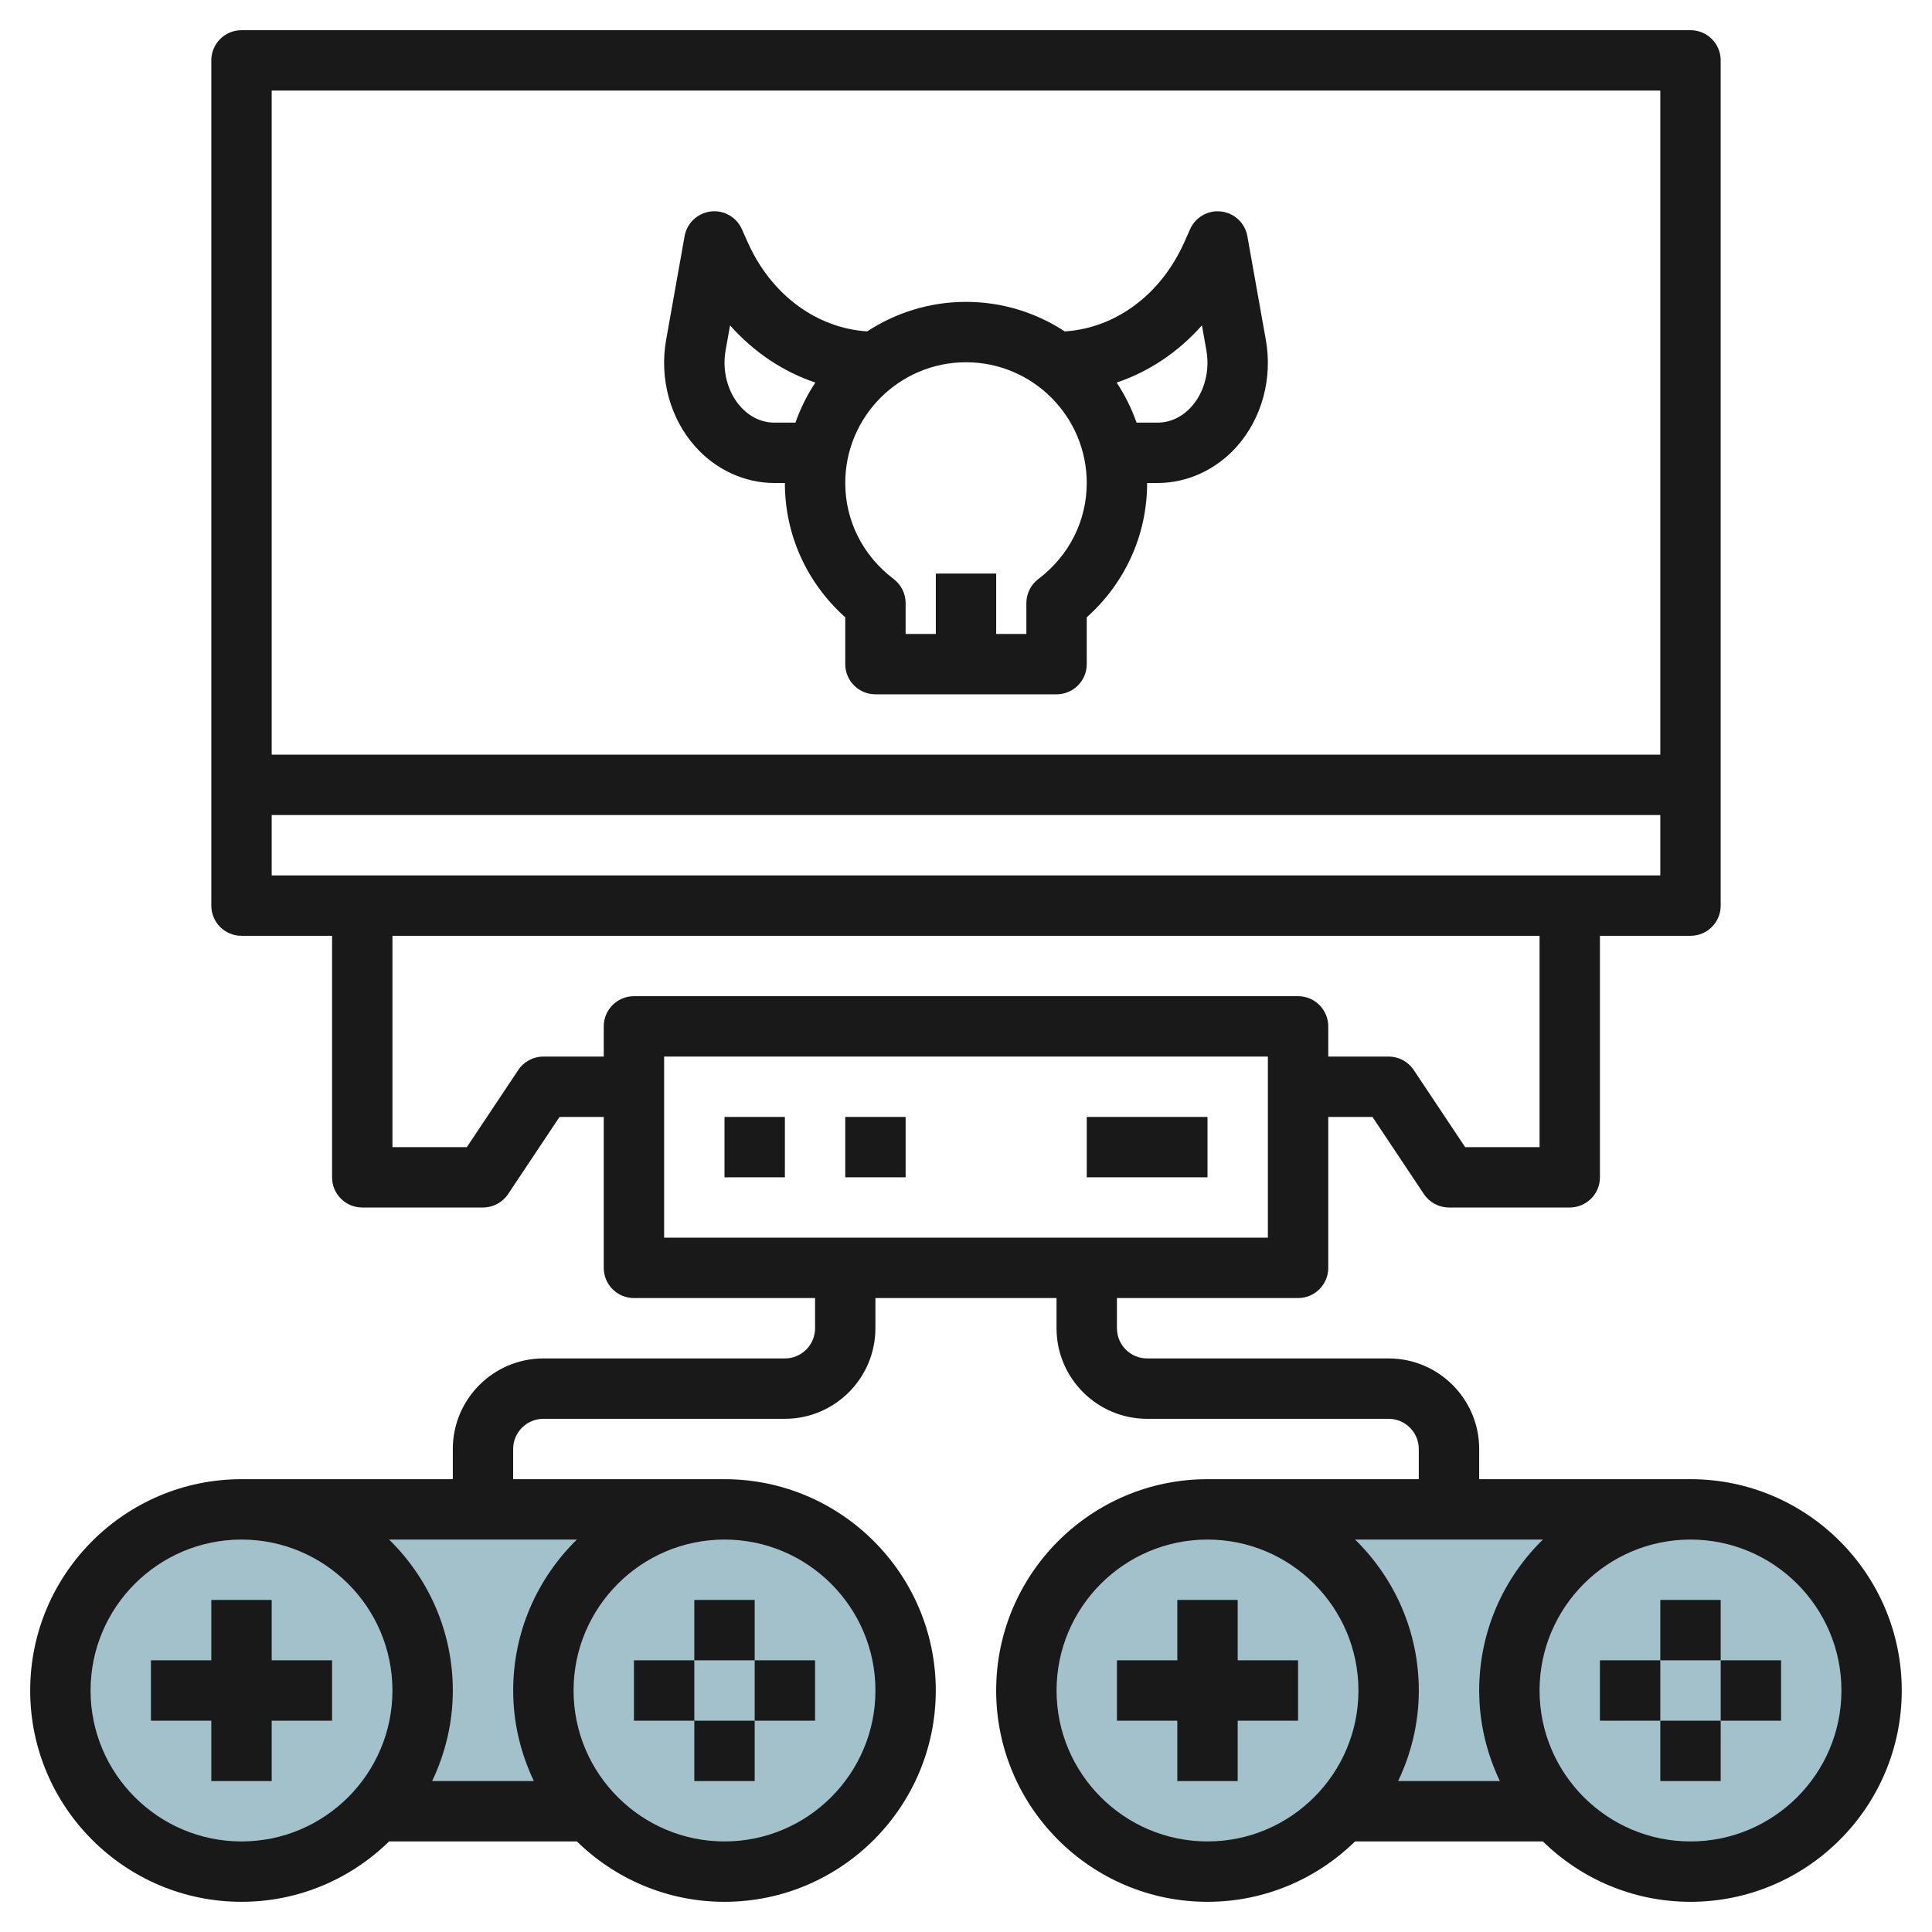 <svg id="Layer_3" enable-background="new 0 0 64 64" height="512" viewBox="0 0 64 64" width="512" xmlns="http://www.w3.org/2000/svg"><g><g fill="#a3c1ca"><circle cx="56" cy="56" r="6"/><path d="m51.537 60c-.953-1.062-1.537-2.461-1.537-4 0-3.314 2.686-6 6-6h-16c3.314 0 6 2.686 6 6 0 1.539-.584 2.938-1.537 4z"/><circle cx="40" cy="56" r="6"/><circle cx="24" cy="56" r="6"/><path d="m19.537 60c-.953-1.062-1.537-2.461-1.537-4 0-3.314 2.686-6 6-6h-16c3.314 0 6 2.686 6 6 0 1.539-.584 2.938-1.537 4z"/><circle cx="8" cy="56" r="6"/></g><g fill="#191919"><path d="m9 53h-2v2h-2v2h2v2h2v-2h2v-2h-2z"/><path d="m23 53h2v2h-2z"/><path d="m23 57h2v2h-2z"/><path d="m21 55h2v2h-2z"/><path d="m25 55h2v2h-2z"/><path d="m56 49h-7v-1c0-1.654-1.346-3-3-3h-8c-.551 0-1-.448-1-1v-1h6c.552 0 1-.447 1-1v-5h1.465l1.703 2.555c.186.278.498.445.832.445h4c.552 0 1-.447 1-1v-8h3c.552 0 1-.447 1-1v-28c0-.553-.448-1-1-1h-48c-.552 0-1 .447-1 1v28c0 .553.448 1 1 1h3v8c0 .553.448 1 1 1h4c.334 0 .646-.167.832-.445l1.703-2.555h1.465v5c0 .553.448 1 1 1h6v1c0 .552-.449 1-1 1h-8c-1.654 0-3 1.346-3 3v1h-7c-3.86 0-7 3.141-7 7s3.14 7 7 7c1.902 0 3.627-.765 4.889-2h6.221c1.263 1.235 2.988 2 4.889 2 3.86 0 7-3.141 7-7s-3.14-7-7-7h-7v-1c0-.552.449-1 1-1h8c1.654 0 3-1.346 3-3v-1h6v1c0 1.654 1.346 3 3 3h8c.551 0 1 .448 1 1v1h-7c-3.86 0-7 3.141-7 7s3.14 7 7 7c1.902 0 3.627-.765 4.889-2h6.221c1.263 1.235 2.988 2 4.889 2 3.86 0 7-3.141 7-7s-3.138-7-6.998-7zm-48 12c-2.757 0-5-2.243-5-5s2.243-5 5-5 5 2.243 5 5-2.243 5-5 5zm21-5c0 2.757-2.243 5-5 5s-5-2.243-5-5 2.243-5 5-5 5 2.243 5 5zm-12 0c0 1.074.251 2.089.685 3h-3.37c.434-.911.685-1.926.685-3 0-1.958-.81-3.728-2.111-5h6.221c-1.3 1.272-2.11 3.042-2.11 5zm38-53v22h-46v-22zm-46 24h46v2h-46zm11 7v1h-2c-.334 0-.646.167-.832.445l-1.703 2.555h-2.465v-7h38v7h-2.465l-1.703-2.555c-.186-.278-.498-.445-.832-.445h-2v-1c0-.553-.448-1-1-1h-22c-.552 0-1 .447-1 1zm2 1h20v6h-20zm29.111 16c-1.301 1.272-2.111 3.042-2.111 5 0 1.074.251 2.089.685 3h-3.37c.434-.911.685-1.926.685-3 0-1.958-.81-3.728-2.111-5zm-11.111 10c-2.757 0-5-2.243-5-5s2.243-5 5-5 5 2.243 5 5-2.243 5-5 5zm16 0c-2.757 0-5-2.243-5-5s2.243-5 5-5 5 2.243 5 5-2.243 5-5 5z"/><path d="m41 53h-2v2h-2v2h2v2h2v-2h2v-2h-2z"/><path d="m55 53h2v2h-2z"/><path d="m55 57h2v2h-2z"/><path d="m53 55h2v2h-2z"/><path d="m57 55h2v2h-2z"/><path d="m24 37h2v2h-2z"/><path d="m28 37h2v2h-2z"/><path d="m36 37h4v2h-4z"/><path d="m25.65 16h.35c0 1.713.723 3.308 2 4.449v1.551c0 .553.448 1 1 1h6c.552 0 1-.447 1-1v-1.551c1.277-1.142 2-2.736 2-4.449h.35c.983 0 1.938-.44 2.621-1.208.83-.933 1.189-2.252.962-3.53l-.612-3.437c-.077-.434-.427-.765-.864-.818-.437-.055-.856.186-1.034.587l-.188.422c-.776 1.746-2.279 2.852-3.962 2.963-.942-.617-2.065-.979-3.273-.979s-2.331.362-3.274.978c-1.683-.111-3.186-1.217-3.962-2.963l-.188-.422c-.178-.401-.599-.642-1.034-.587-.437.054-.787.385-.864.818l-.612 3.437c-.227 1.278.133 2.598.962 3.529.683.77 1.639 1.21 2.622 1.21zm14.166-5.221.148.832c.119.67-.068 1.379-.488 1.852-.308.347-.707.537-1.126.537h-.7c-.167-.471-.387-.918-.66-1.327 1.073-.361 2.042-1.01 2.826-1.894zm-7.816 1.221c2.206 0 4 1.794 4 4 0 1.25-.584 2.409-1.603 3.18-.25.189-.397.484-.397.798v1.022h-1v-2h-2v2h-1v-1.022c0-.313-.147-.608-.397-.798-1.019-.77-1.603-1.929-1.603-3.18 0-2.206 1.794-4 4-4zm-7.964-.389.148-.832c.783.883 1.753 1.533 2.826 1.894-.273.409-.493.855-.66 1.327h-.7c-.418 0-.818-.19-1.126-.538-.42-.472-.607-1.181-.488-1.851z"/></g></g></svg>